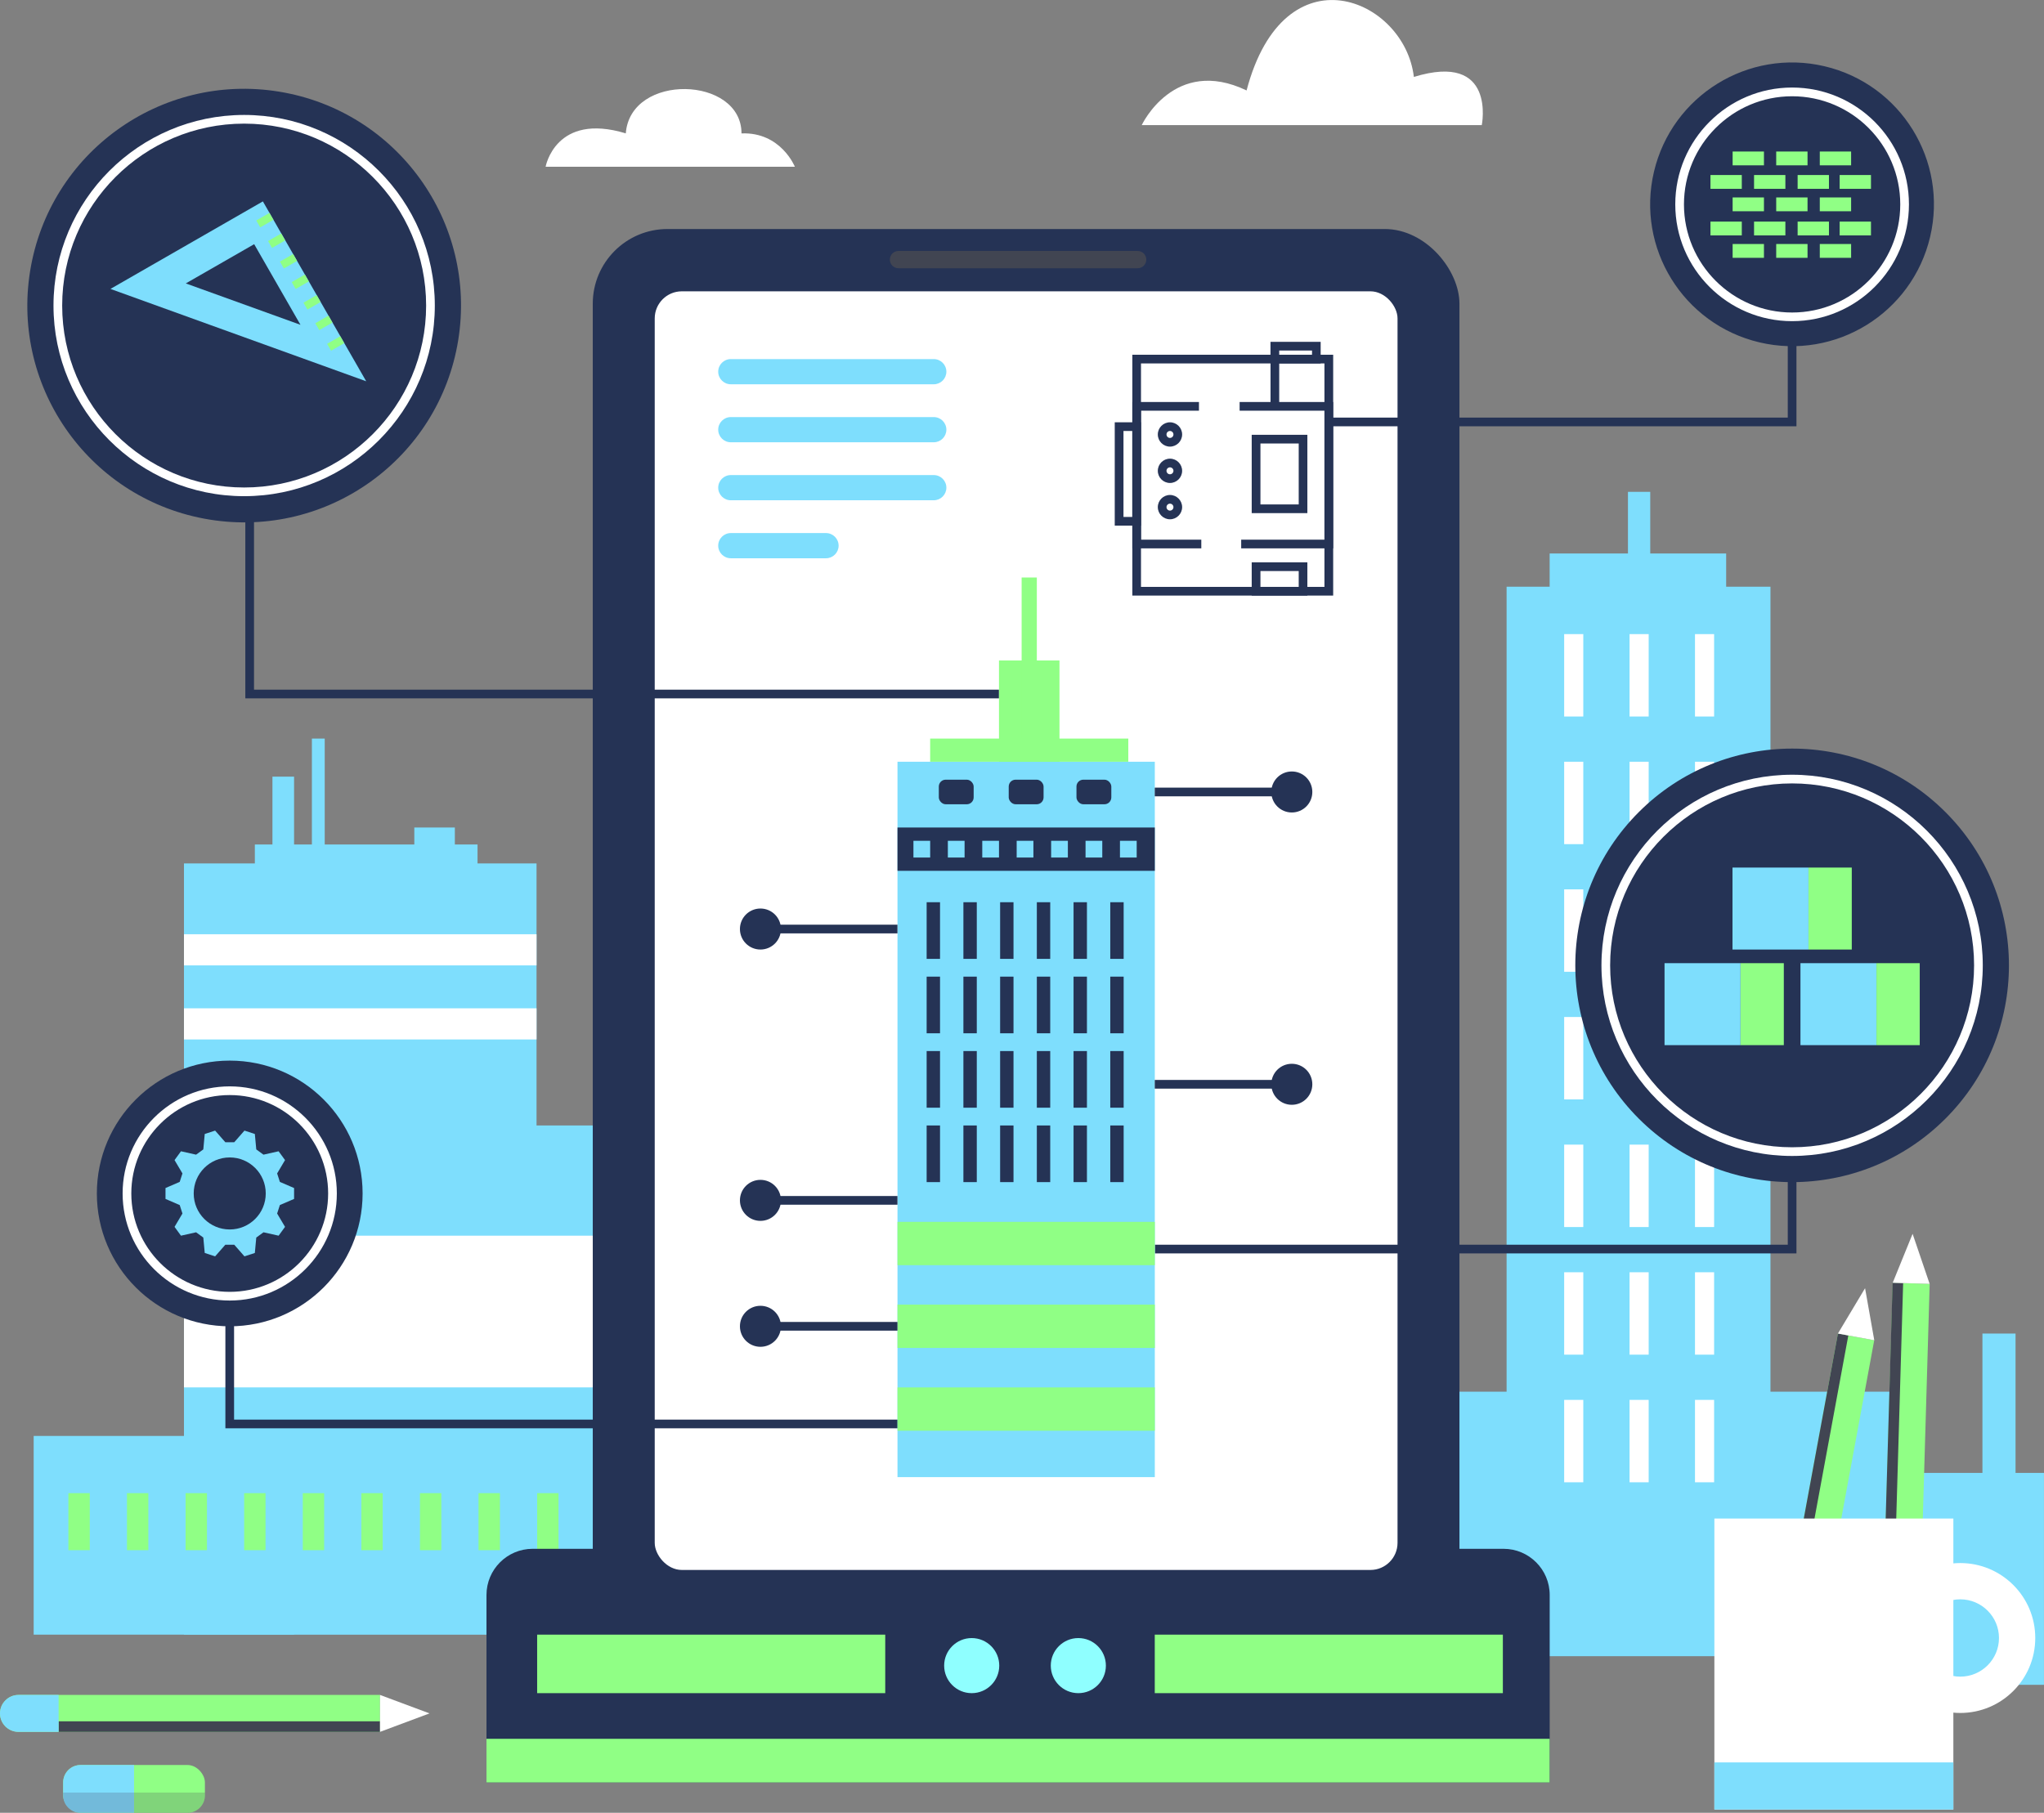 <?xml version="1.0" encoding="UTF-8"?>
<svg xmlns="http://www.w3.org/2000/svg" viewBox="0 0 470.41 417.3">
  <rect x="0" y="0" width="470.41" height="417.3" fill="#808080" stroke="none"/>
  <defs>
    <style>
      .cls-1 {
        fill: #414552;
      }

      .cls-1, .cls-2, .cls-3, .cls-4, .cls-5, .cls-6, .cls-7 {
        stroke-width: 0px;
      }

      .cls-2 {
        fill: #253355;
      }

      .cls-8 {
        isolation: isolate;
      }

      .cls-3 {
        fill: #432954;
        mix-blend-mode: multiply;
        opacity: .2;
      }

      .cls-4 {
        fill: #90ff85;
      }

      .cls-5 {
        fill: #8fffff;
      }

      .cls-6 {
        fill: #fff;
      }

      .cls-7 {
        fill: #7edefd;
      }
    </style>
  </defs>
  <g class="cls-8">
    <g id="Layer_2" data-name="Layer 2">
      <g id="OBJECTS">
        <g>
          <g>
            <rect class="cls-7" x="42.34" y="198.76" width="81.14" height="177.54"/>
            <rect class="cls-6" x="42.34" y="215.06" width="81.14" height="7.17"/>
            <rect class="cls-6" x="42.34" y="232.11" width="81.14" height="7.17"/>
            <rect class="cls-7" x="7.75" y="330.55" width="59.93" height="45.74"/>
            <rect class="cls-7" x="116.71" y="259.08" width="40.68" height="117.22"/>
            <rect class="cls-7" x="311.73" y="320.36" width="130.07" height="60.89"/>
            <rect class="cls-7" x="346.73" y="135.06" width="60.73" height="206.09"/>
            <rect class="cls-7" x="356.64" y="127.41" width="40.62" height="16.7"/>
            <rect class="cls-7" x="374.66" y="113.22" width="5.13" height="21.84"/>
            <rect class="cls-7" x="430.59" y="339.06" width="39.81" height="48.78"/>
            <rect class="cls-4" x="15.74" y="343.72" width="4.92" height="13.13"/>
            <rect class="cls-4" x="29.22" y="343.72" width="4.92" height="13.13"/>
            <rect class="cls-4" x="42.71" y="343.72" width="4.92" height="13.13"/>
            <rect class="cls-4" x="56.19" y="343.72" width="4.92" height="13.13"/>
            <rect class="cls-4" x="69.68" y="343.72" width="4.92" height="13.13"/>
            <rect class="cls-4" x="83.16" y="343.72" width="4.92" height="13.13"/>
            <rect class="cls-4" x="96.65" y="343.72" width="4.92" height="13.13"/>
            <rect class="cls-4" x="110.13" y="343.72" width="4.92" height="13.13"/>
            <rect class="cls-4" x="123.62" y="343.72" width="4.92" height="13.13"/>
            <rect class="cls-4" x="137.1" y="343.72" width="4.92" height="13.13"/>
            <rect class="cls-7" x="58.65" y="194.4" width="51.25" height="10.42"/>
            <g>
              <rect class="cls-6" x="359.98" y="145.97" width="4.4" height="18.97"/>
              <rect class="cls-6" x="375.03" y="145.97" width="4.4" height="18.97"/>
              <rect class="cls-6" x="390.09" y="145.97" width="4.4" height="18.97"/>
              <rect class="cls-6" x="359.98" y="175.35" width="4.4" height="18.97"/>
              <rect class="cls-6" x="375.03" y="175.35" width="4.4" height="18.97"/>
              <rect class="cls-6" x="390.09" y="175.35" width="4.4" height="18.97"/>
              <rect class="cls-6" x="359.98" y="204.73" width="4.4" height="18.97"/>
              <rect class="cls-6" x="375.03" y="204.73" width="4.4" height="18.97"/>
              <rect class="cls-6" x="390.09" y="204.73" width="4.4" height="18.97"/>
              <rect class="cls-6" x="359.98" y="234.11" width="4.4" height="18.97"/>
              <rect class="cls-6" x="375.03" y="234.11" width="4.4" height="18.97"/>
              <rect class="cls-6" x="390.09" y="234.11" width="4.4" height="18.97"/>
              <rect class="cls-6" x="359.98" y="263.49" width="4.4" height="18.97"/>
              <rect class="cls-6" x="375.03" y="263.49" width="4.4" height="18.97"/>
              <rect class="cls-6" x="390.09" y="263.49" width="4.4" height="18.97"/>
              <rect class="cls-6" x="359.98" y="292.87" width="4.4" height="18.97"/>
              <rect class="cls-6" x="375.03" y="292.87" width="4.4" height="18.97"/>
              <rect class="cls-6" x="390.09" y="292.87" width="4.4" height="18.97"/>
              <rect class="cls-6" x="359.98" y="322.25" width="4.4" height="18.97"/>
              <rect class="cls-6" x="375.03" y="322.25" width="4.4" height="18.97"/>
              <rect class="cls-6" x="390.09" y="322.25" width="4.4" height="18.97"/>
            </g>
            <rect class="cls-7" x="456.24" y="306.98" width="7.62" height="50.63"/>
            <rect class="cls-6" x="42.34" y="284.45" width="115.76" height="34.92"/>
            <rect class="cls-7" x="62.7" y="178.78" width="4.98" height="20.83"/>
            <rect class="cls-7" x="71.78" y="170.02" width="2.95" height="32.15"/>
            <rect class="cls-7" x="95.35" y="190.49" width="9.33" height="6.91"/>
          </g>
          <g>
            <path class="cls-2" d="M122.59,356.53h223.43c5.87,0,10.63,4.76,10.63,10.63v43.15H111.96v-43.15c0-5.87,4.76-10.63,10.63-10.63Z"/>
            <rect class="cls-4" x="111.96" y="400.27" width="244.68" height="10.05"/>
            <rect class="cls-2" x="136.42" y="52.72" width="199.46" height="330.05" rx="17.19" ry="17.19"/>
            <rect class="cls-4" x="123.62" y="376.29" width="80.11" height="13.47"/>
            <rect class="cls-4" x="265.76" y="376.29" width="80.11" height="13.47"/>
            <rect class="cls-6" x="150.68" y="67.06" width="170.95" height="294.34" rx="6.24" ry="6.24"/>
            <path class="cls-5" d="M229.97,383.42c0-3.5-2.84-6.34-6.34-6.34s-6.34,2.84-6.34,6.34,2.84,6.34,6.34,6.34,6.34-2.84,6.34-6.34Z"/>
            <path class="cls-5" d="M254.51,383.42c0-3.5-2.84-6.34-6.34-6.34s-6.34,2.84-6.34,6.34,2.84,6.34,6.34,6.34,6.34-2.84,6.34-6.34Z"/>
          </g>
          <g>
            <circle class="cls-2" cx="412.44" cy="47.04" r="32.65" transform="translate(271.9 437.64) rotate(-76.72)"/>
            <polygon class="cls-2" points="413.44 98.13 305.82 98.13 305.82 96.13 411.44 96.13 411.44 72.93 413.44 72.93 413.44 98.13"/>
            <path class="cls-6" d="M412.44,73.93c-14.83,0-26.89-12.06-26.89-26.89s12.06-26.89,26.89-26.89,26.89,12.06,26.89,26.89-12.06,26.89-26.89,26.89ZM412.44,22.16c-13.72,0-24.89,11.16-24.89,24.89s11.16,24.89,24.89,24.89,24.89-11.16,24.89-24.89-11.16-24.89-24.89-24.89Z"/>
          </g>
          <g>
            <circle class="cls-2" cx="412.44" cy="222.22" r="49.9" transform="translate(-36.33 356.73) rotate(-45)"/>
            <polygon class="cls-2" points="413.44 288.53 265.76 288.53 265.76 286.53 411.44 286.53 411.44 265.1 413.44 265.1 413.44 288.53"/>
            <path class="cls-6" d="M412.44,266.1c-24.2,0-43.88-19.68-43.88-43.88s19.69-43.88,43.88-43.88,43.88,19.69,43.88,43.88-19.69,43.88-43.88,43.88ZM412.44,180.34c-23.09,0-41.88,18.79-41.88,41.88s18.79,41.88,41.88,41.88,41.88-18.79,41.88-41.88-18.79-41.88-41.88-41.88Z"/>
          </g>
          <g>
            <circle class="cls-2" cx="52.87" cy="274.73" r="30.58"/>
            <polygon class="cls-2" points="214.07 328.79 51.87 328.79 51.87 298.38 53.87 298.38 53.87 326.79 214.07 326.79 214.07 328.79"/>
            <path class="cls-6" d="M52.87,299.38c-13.59,0-24.65-11.06-24.65-24.65s11.06-24.65,24.65-24.65,24.65,11.06,24.65,24.65-11.06,24.65-24.65,24.65ZM52.87,252.08c-12.49,0-22.65,10.16-22.65,22.65s10.16,22.65,22.65,22.65,22.65-10.16,22.65-22.65-10.16-22.65-22.65-22.65Z"/>
          </g>
          <g>
            <polygon class="cls-2" points="229.91 160.76 56.46 160.76 56.46 115.28 58.46 115.28 58.46 158.76 229.91 158.76 229.91 160.76"/>
            <circle class="cls-2" cx="56.19" cy="70.34" r="49.9" transform="translate(-22.24 114.54) rotate(-80.78)"/>
            <path class="cls-6" d="M56.19,114.22c-24.2,0-43.88-19.69-43.88-43.88S31.99,26.46,56.19,26.46s43.88,19.69,43.88,43.88-19.69,43.88-43.88,43.88ZM56.19,28.46c-23.09,0-41.88,18.79-41.88,41.88s18.79,41.88,41.88,41.88,41.88-18.79,41.88-41.88-18.79-41.88-41.88-41.88Z"/>
          </g>
          <path class="cls-6" d="M341.02,28.8h-78.26s7.47-15.96,24.13-7.98c8.68-32.92,36.4-21.19,38.5-3.11,19.06-5.87,15.63,11.09,15.63,11.09Z"/>
          <path class="cls-6" d="M125.57,38.38h57.36s-3.22-8.03-12.28-7.67c0-13.23-25.56-13.99-26.63-.01-16.18-4.91-18.45,7.68-18.45,7.68Z"/>
          <path class="cls-7" d="M67.68,275.99v-2.51l-3.27-1.41c-.25-.78-.38-1.17-.63-1.95l1.82-3.07c-.7-.97-.77-1.06-1.48-2.03l-3.48.78c-.67-.48-.99-.72-1.66-1.21l-.33-3.55c-1.14-.37-1.25-.41-2.39-.78l-2.35,2.68h-2.05l-2.35-2.68c-1.14.37-1.25.41-2.39.78l-.33,3.55c-.67.48-.99.72-1.66,1.21l-3.48-.78c-.71.97-.77,1.06-1.48,2.03l1.82,3.07c-.25.78-.38,1.17-.63,1.95l-3.27,1.41v2.51l3.27,1.41c.25.78.38,1.17.63,1.95l-1.82,3.07c.7.97.77,1.06,1.48,2.03l3.48-.78c.67.48.99.72,1.66,1.21l.33,3.55c1.14.37,1.25.41,2.39.78l2.35-2.68h2.05l2.35,2.68c1.14-.37,1.25-.41,2.39-.78l.33-3.55c.67-.48.99-.72,1.66-1.21l3.48.78c.71-.97.77-1.06,1.48-2.03l-1.82-3.07c.25-.78.38-1.17.63-1.95l3.27-1.41ZM52.87,283.02c-4.58,0-8.29-3.71-8.29-8.29s3.71-8.29,8.29-8.29,8.29,3.71,8.29,8.29-3.71,8.29-8.29,8.29Z"/>
          <g>
            <g>
              <rect class="cls-7" x="383.08" y="221.72" width="17.49" height="18.87"/>
              <rect class="cls-4" x="400.57" y="221.72" width="9.96" height="18.87"/>
            </g>
            <g>
              <rect class="cls-7" x="414.36" y="221.72" width="17.49" height="18.87"/>
              <rect class="cls-4" x="431.85" y="221.72" width="9.96" height="18.87"/>
            </g>
            <g>
              <rect class="cls-7" x="398.72" y="199.71" width="17.49" height="18.87"/>
              <rect class="cls-4" x="416.21" y="199.71" width="9.96" height="18.87"/>
            </g>
          </g>
          <g>
            <rect class="cls-4" x="398.75" y="34.88" width="7.21" height="3.18"/>
            <rect class="cls-4" x="408.78" y="34.88" width="7.21" height="3.18"/>
            <rect class="cls-4" x="418.81" y="34.88" width="7.21" height="3.18"/>
            <rect class="cls-4" x="398.75" y="45.45" width="7.21" height="3.18"/>
            <rect class="cls-4" x="408.78" y="45.45" width="7.21" height="3.18"/>
            <rect class="cls-4" x="418.81" y="45.45" width="7.21" height="3.18"/>
            <rect class="cls-4" x="393.65" y="40.29" width="7.21" height="3.18"/>
            <rect class="cls-4" x="423.38" y="40.29" width="7.21" height="3.18"/>
            <rect class="cls-4" x="403.68" y="40.29" width="7.21" height="3.18"/>
            <rect class="cls-4" x="413.71" y="40.29" width="7.21" height="3.18"/>
            <rect class="cls-4" x="398.75" y="56.17" width="7.21" height="3.18"/>
            <rect class="cls-4" x="408.78" y="56.17" width="7.21" height="3.18"/>
            <rect class="cls-4" x="418.81" y="56.17" width="7.21" height="3.18"/>
            <rect class="cls-4" x="393.65" y="51.01" width="7.21" height="3.18"/>
            <rect class="cls-4" x="423.38" y="51.01" width="7.21" height="3.18"/>
            <rect class="cls-4" x="403.68" y="51.01" width="7.21" height="3.18"/>
            <rect class="cls-4" x="413.71" y="51.01" width="7.21" height="3.18"/>
          </g>
          <path class="cls-1" d="M261.82,57.77h-55.04c-1.1,0-1.99.89-1.99,1.99h0c0,1.1.89,1.99,1.99,1.99h55.04c1.1,0,1.99-.89,1.99-1.99h0c0-1.1-.89-1.99-1.99-1.99Z"/>
          <g>
            <path class="cls-7" d="M214.9,88.46h-46.71c-1.6,0-2.9-1.3-2.9-2.9h0c0-1.6,1.3-2.9,2.9-2.9h46.71c1.6,0,2.9,1.3,2.9,2.9h0c0,1.6-1.3,2.9-2.9,2.9Z"/>
            <path class="cls-7" d="M214.9,101.81h-46.71c-1.6,0-2.9-1.3-2.9-2.9h0c0-1.6,1.3-2.9,2.9-2.9h46.71c1.6,0,2.9,1.3,2.9,2.9h0c0,1.6-1.3,2.9-2.9,2.9Z"/>
            <path class="cls-7" d="M214.9,115.16h-46.71c-1.6,0-2.9-1.3-2.9-2.9h0c0-1.6,1.3-2.9,2.9-2.9h46.71c1.6,0,2.9,1.3,2.9,2.9h0c0,1.6-1.3,2.9-2.9,2.9Z"/>
            <path class="cls-7" d="M190.1,128.51h-21.91c-1.6,0-2.9-1.3-2.9-2.9h0c0-1.6,1.3-2.9,2.9-2.9h21.91c1.6,0,2.9,1.3,2.9,2.9h0c0,1.6-1.3,2.9-2.9,2.9Z"/>
          </g>
          <g>
            <g>
              <path class="cls-4" d="M87.46,390.17v8.5H4.25c-2.35,0-4.25-1.9-4.25-4.25,0-1.17.48-2.25,1.25-3,.76-.77,1.83-1.25,3-1.25h83.21Z"/>
              <rect class="cls-1" x="13.49" y="396.24" width="73.97" height="2.43"/>
              <polygon class="cls-6" points="87.46 398.67 98.85 394.42 87.46 390.17 87.46 398.67"/>
            </g>
            <path class="cls-7" d="M13.49,390.17v8.5H4.25c-2.35,0-4.25-1.9-4.25-4.25,0-1.17.48-2.25,1.25-3,.76-.77,1.83-1.25,3-1.25h9.23Z"/>
          </g>
          <g>
            <rect class="cls-4" x="14.54" y="406.3" width="32.62" height="11" rx="4" ry="4"/>
            <path class="cls-7" d="M14.54,410.3v3c0,2.21,1.79,4,4,4h12.31v-11h-12.31c-2.21,0-4,1.79-4,4Z"/>
            <path class="cls-3" d="M14.54,412.64v.66c0,2.21,1.79,4,4,4h24.62c2.21,0,4-1.79,4-4v-.66H14.54Z"/>
          </g>
          <g>
            <g>
              <g>
                <g>
                  <path class="cls-4" d="M444.09,295.54l-8.5-.25-2.44,83.17c-.07,2.35,1.78,4.31,4.13,4.38,1.17.03,2.26-.41,3.04-1.16.8-.74,1.3-1.79,1.34-2.97l2.44-83.17Z"/>
                  <rect class="cls-1" x="398.73" y="331.08" width="73.97" height="2.43" transform="translate(90.77 758.06) rotate(-88.32)"/>
                  <polygon class="cls-6" points="435.59 295.29 440.17 284.02 444.09 295.54 435.59 295.29"/>
                </g>
                <path class="cls-7" d="M441.91,369.48l-8.5-.25-.27,9.23c-.07,2.35,1.78,4.31,4.13,4.38,1.17.03,2.26-.41,3.04-1.16.8-.74,1.3-1.79,1.34-2.97l.27-9.23Z"/>
              </g>
              <g>
                <g>
                  <path class="cls-4" d="M431.34,308.52l-8.36-1.54-15.11,81.82c-.43,2.31,1.1,4.53,3.41,4.95,1.16.21,2.29-.06,3.18-.68.9-.61,1.56-1.57,1.77-2.73l15.11-81.82Z"/>
                  <rect class="cls-1" x="380.48" y="342.35" width="73.97" height="2.43" transform="translate(3.82 691.72) rotate(-79.54)"/>
                  <polygon class="cls-6" points="422.98 306.98 429.23 296.54 431.35 308.52 422.98 306.98"/>
                </g>
                <path class="cls-7" d="M417.92,381.26l-8.36-1.54-1.68,9.08c-.43,2.31,1.1,4.53,3.41,4.95,1.16.21,2.29-.06,3.18-.68.9-.61,1.56-1.57,1.77-2.73l1.68-9.08Z"/>
              </g>
              <rect class="cls-6" x="394.55" y="349.56" width="55" height="66.99"/>
              <rect class="cls-7" x="394.55" y="405.7" width="55" height="10.85"/>
            </g>
            <path class="cls-6" d="M451.14,359.81c-9.53,0-17.25,7.72-17.25,17.25s7.72,17.26,17.25,17.26,17.26-7.73,17.26-17.26-7.73-17.25-17.26-17.25ZM451.14,385.96c-4.91,0-8.9-3.98-8.9-8.9s3.99-8.9,8.9-8.9,8.91,3.99,8.91,8.9-3.99,8.9-8.91,8.9Z"/>
          </g>
          <g>
            <g>
              <rect class="cls-4" x="229.91" y="152.04" width="13.92" height="45.02"/>
              <rect class="cls-4" x="235.12" y="132.94" width="3.5" height="45.02"/>
              <rect class="cls-7" x="206.55" y="175.35" width="59.22" height="164.68"/>
              <rect class="cls-4" x="206.55" y="319.38" width="59.22" height="9.97"/>
              <rect class="cls-4" x="206.55" y="300.32" width="59.22" height="9.97"/>
              <rect class="cls-4" x="206.55" y="281.27" width="59.22" height="9.97"/>
              <rect class="cls-2" x="206.55" y="190.49" width="59.22" height="9.97"/>
              <rect class="cls-2" x="213.26" y="259.08" width="3.08" height="13.04"/>
              <rect class="cls-2" x="221.72" y="259.08" width="3.08" height="13.04"/>
              <rect class="cls-2" x="230.17" y="259.08" width="3.08" height="13.04"/>
              <rect class="cls-2" x="238.62" y="259.08" width="3.08" height="13.04"/>
              <rect class="cls-2" x="247.07" y="259.08" width="3.08" height="13.04"/>
              <rect class="cls-2" x="255.52" y="259.08" width="3.08" height="13.04"/>
              <rect class="cls-2" x="213.26" y="241.95" width="3.08" height="13.04"/>
              <rect class="cls-2" x="221.72" y="241.95" width="3.08" height="13.04"/>
              <rect class="cls-2" x="230.17" y="241.95" width="3.08" height="13.04"/>
              <rect class="cls-2" x="238.62" y="241.95" width="3.08" height="13.04"/>
              <rect class="cls-2" x="247.07" y="241.95" width="3.08" height="13.04"/>
              <rect class="cls-2" x="255.52" y="241.95" width="3.08" height="13.04"/>
              <rect class="cls-2" x="213.26" y="224.82" width="3.08" height="13.04"/>
              <rect class="cls-2" x="221.72" y="224.82" width="3.08" height="13.04"/>
              <rect class="cls-2" x="230.17" y="224.82" width="3.08" height="13.04"/>
              <rect class="cls-2" x="238.62" y="224.82" width="3.08" height="13.04"/>
              <rect class="cls-2" x="247.07" y="224.82" width="3.08" height="13.04"/>
              <rect class="cls-2" x="255.52" y="224.82" width="3.08" height="13.04"/>
              <rect class="cls-2" x="213.26" y="207.69" width="3.08" height="13.04"/>
              <rect class="cls-2" x="221.72" y="207.69" width="3.08" height="13.04"/>
              <rect class="cls-2" x="230.17" y="207.69" width="3.08" height="13.04"/>
              <rect class="cls-2" x="238.62" y="207.69" width="3.08" height="13.04"/>
              <rect class="cls-2" x="247.07" y="207.69" width="3.08" height="13.04"/>
              <rect class="cls-2" x="255.52" y="207.69" width="3.08" height="13.04"/>
              <rect class="cls-7" x="210.22" y="193.55" width="3.85" height="3.85"/>
              <rect class="cls-7" x="218.14" y="193.55" width="3.85" height="3.85"/>
              <rect class="cls-7" x="226.06" y="193.55" width="3.85" height="3.85"/>
              <rect class="cls-7" x="233.98" y="193.55" width="3.85" height="3.85"/>
              <rect class="cls-7" x="241.91" y="193.55" width="3.85" height="3.85"/>
              <rect class="cls-7" x="249.83" y="193.55" width="3.85" height="3.85"/>
              <rect class="cls-7" x="257.75" y="193.55" width="3.85" height="3.85"/>
              <rect class="cls-2" x="232.15" y="179.48" width="8.02" height="5.66" rx="1.58" ry="1.58"/>
              <rect class="cls-2" x="247.74" y="179.48" width="8.02" height="5.66" rx="1.58" ry="1.58"/>
              <rect class="cls-2" x="216.06" y="179.48" width="8.02" height="5.66" rx="1.58" ry="1.58"/>
              <rect class="cls-4" x="214.07" y="170.02" width="45.6" height="5.33"/>
            </g>
            <g>
              <path class="cls-2" d="M179.73,213.86c0,2.61-2.11,4.72-4.72,4.72s-4.72-2.11-4.72-4.72,2.11-4.72,4.72-4.72,4.72,2.11,4.72,4.72Z"/>
              <rect class="cls-2" x="175.01" y="212.86" width="31.53" height="2"/>
            </g>
            <g>
              <path class="cls-2" d="M179.73,276.32c0,2.61-2.11,4.72-4.72,4.72s-4.72-2.11-4.72-4.72,2.11-4.72,4.72-4.72,4.72,2.11,4.72,4.72Z"/>
              <rect class="cls-2" x="175.01" y="275.32" width="31.53" height="2"/>
            </g>
            <g>
              <path class="cls-2" d="M292.58,249.6c0,2.61,2.11,4.72,4.72,4.72s4.72-2.11,4.72-4.72-2.11-4.72-4.72-4.72-4.72,2.11-4.72,4.72Z"/>
              <rect class="cls-2" x="265.76" y="248.6" width="31.53" height="2"/>
            </g>
            <g>
              <path class="cls-2" d="M292.58,182.31c0,2.61,2.11,4.72,4.72,4.72s4.72-2.11,4.72-4.72-2.11-4.72-4.72-4.72-4.72,2.11-4.72,4.72Z"/>
              <rect class="cls-2" x="265.76" y="181.31" width="31.53" height="2"/>
            </g>
            <g>
              <path class="cls-2" d="M179.73,305.31c0,2.61-2.11,4.72-4.72,4.72s-4.72-2.11-4.72-4.72,2.11-4.72,4.72-4.72,4.72,2.11,4.72,4.72Z"/>
              <rect class="cls-2" x="175.01" y="304.31" width="31.53" height="2"/>
            </g>
          </g>
          <g>
            <path class="cls-2" d="M306.82,137.1h-46.22v-55.44h46.22v55.44ZM262.59,135.1h42.22v-51.44h-42.22v51.44Z"/>
            <polygon class="cls-2" points="306.82 126.23 285.65 126.23 285.65 124.23 304.82 124.23 304.82 94.54 285.29 94.54 285.29 92.54 306.82 92.54 306.82 126.23"/>
            <polygon class="cls-2" points="276.47 126.23 260.59 126.23 260.59 92.54 275.93 92.54 275.93 94.54 262.59 94.54 262.59 124.23 276.47 124.23 276.47 126.23"/>
            <rect class="cls-2" x="292.4" y="82.67" width="2" height="10.88"/>
            <path class="cls-2" d="M262.59,121h-6.04v-23.79h6.04v23.79ZM258.56,119h2.04v-19.79h-2.04v19.79Z"/>
            <path class="cls-2" d="M300.88,118.12h-12.81v-18.03h12.81v18.03ZM290.08,116.12h8.81v-14.03h-8.81v14.03Z"/>
            <path class="cls-2" d="M269.26,102.81c-1.54,0-2.8-1.26-2.8-2.8s1.26-2.8,2.8-2.8,2.8,1.26,2.8,2.8-1.26,2.8-2.8,2.8ZM269.26,99.21c-.44,0-.8.36-.8.8s.36.8.8.8.8-.36.8-.8-.36-.8-.8-.8Z"/>
            <path class="cls-2" d="M269.26,111.18c-1.54,0-2.8-1.26-2.8-2.8s1.26-2.8,2.8-2.8,2.8,1.26,2.8,2.8-1.26,2.8-2.8,2.8ZM269.26,107.58c-.44,0-.8.36-.8.8s.36.8.8.8.8-.36.8-.8-.36-.8-.8-.8Z"/>
            <path class="cls-2" d="M269.26,119.54c-1.54,0-2.8-1.26-2.8-2.8s1.26-2.8,2.8-2.8,2.8,1.26,2.8,2.8-1.26,2.8-2.8,2.8ZM269.26,115.94c-.44,0-.8.36-.8.8s.36.8.8.8.8-.36.8-.8-.36-.8-.8-.8Z"/>
            <path class="cls-2" d="M300.88,137.1h-12.81v-7.65h12.81v7.65ZM290.08,135.1h8.81v-3.65h-8.81v3.65Z"/>
            <path class="cls-2" d="M303.94,83.67h-11.55v-4.98h11.55v4.98ZM294.4,81.67h7.55v-.98h-7.55v.98Z"/>
          </g>
          <g>
            <path class="cls-7" d="M84.28,87.77l-23.78-41.41-35.08,20.15,58.86,21.26ZM58.49,56.2l10.66,18.57-26.39-9.53,15.73-9.03Z"/>
            <rect class="cls-4" x="60.04" y="48.93" width="1.83" height="3.5" transform="translate(74.54 -27.42) rotate(60.13)"/>
            <rect class="cls-4" x="62.76" y="53.66" width="1.83" height="3.5" transform="translate(80 -27.4) rotate(60.13)"/>
            <rect class="cls-4" x="65.47" y="58.39" width="1.83" height="3.5" transform="translate(85.47 -27.38) rotate(60.12)"/>
            <rect class="cls-4" x="68.19" y="63.12" width="1.83" height="3.5" transform="translate(90.94 -27.37) rotate(60.13)"/>
            <rect class="cls-4" x="70.91" y="67.85" width="1.83" height="3.5" transform="translate(96.4 -27.35) rotate(60.13)"/>
            <rect class="cls-4" x="73.63" y="72.58" width="1.83" height="3.5" transform="translate(101.87 -27.33) rotate(60.13)"/>
            <rect class="cls-4" x="76.35" y="77.32" width="1.83" height="3.5" transform="translate(107.34 -27.31) rotate(60.13)"/>
          </g>
        </g>
      </g>
    </g>
  </g>
</svg>